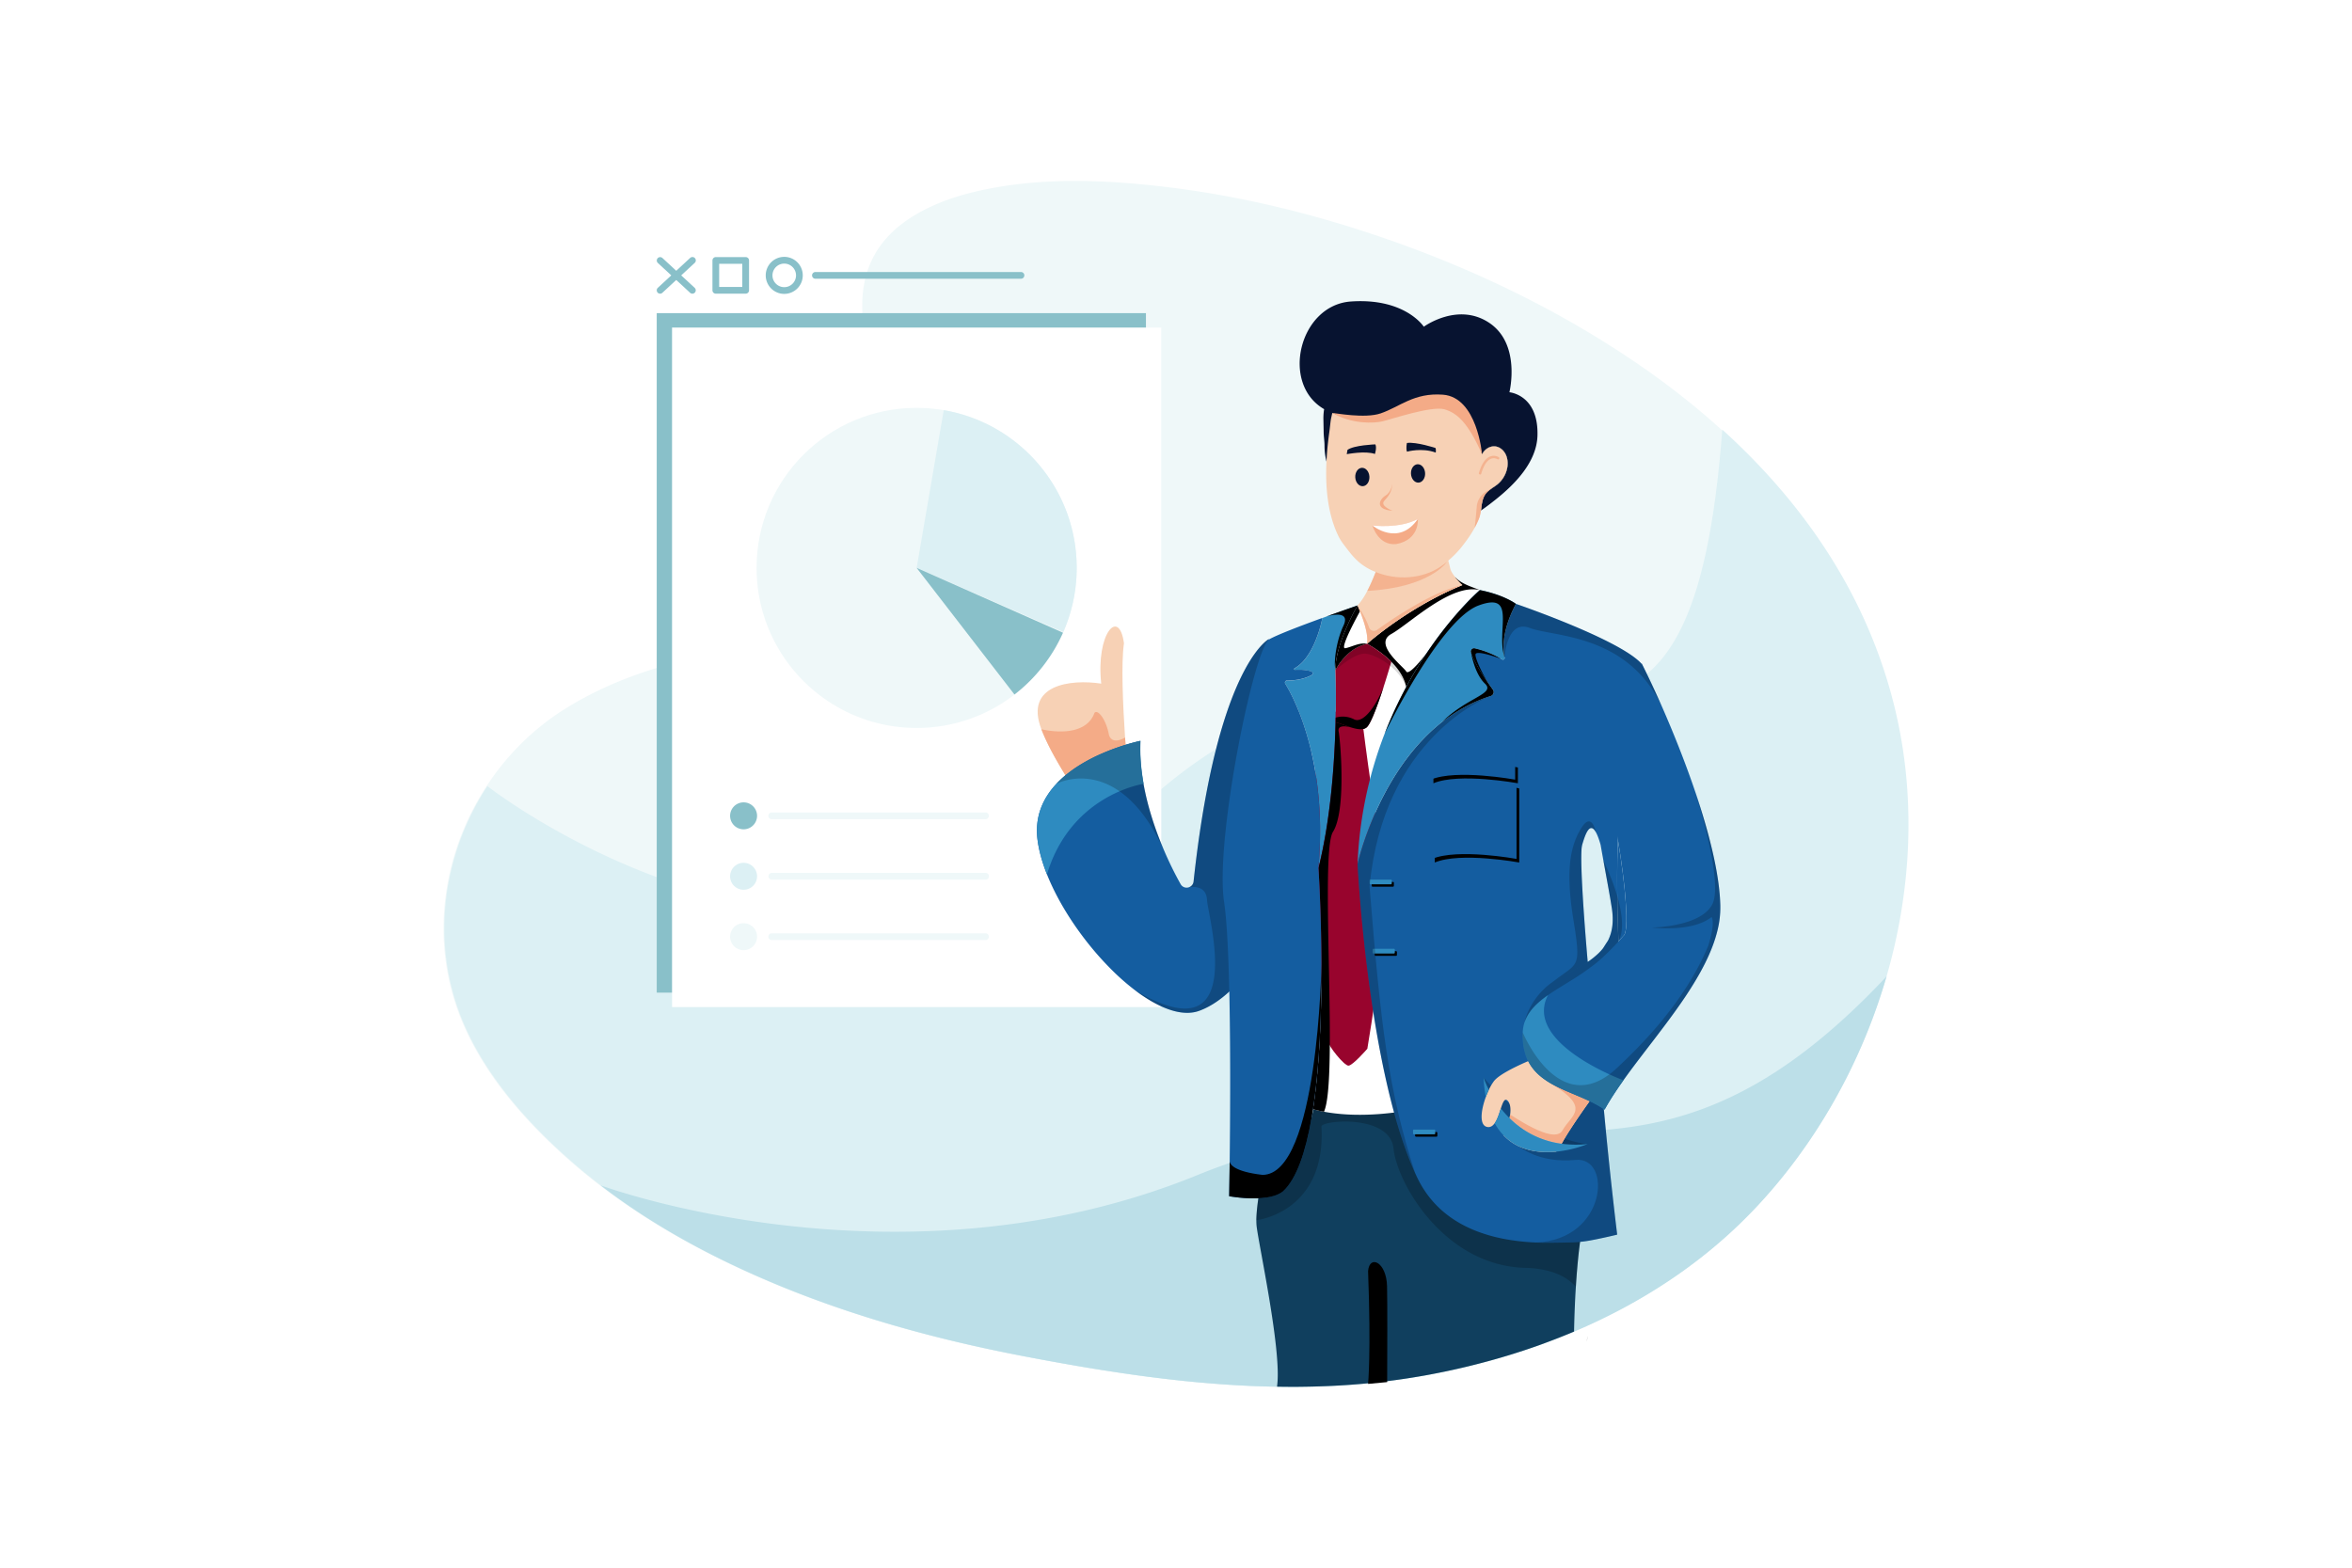 <svg xmlns="http://www.w3.org/2000/svg" viewBox="0 0 4680 3120"><defs><style>.cls-1{fill:#fff}.cls-2{fill:#eff8f9}.cls-3{fill:#dcf0f4}.cls-5{fill:#89c0c9}.cls-6{fill:#071330}.cls-8{fill:#f7d1b5}.cls-10,.cls-16{opacity:.2}.cls-11{fill:#98042d}.cls-12{fill:#145da0}.cls-13{opacity:.1}.cls-14{fill:#2e8bc0}.cls-17{fill:#f4ab87}.cls-18{opacity:.8}</style></defs><g id="Business_Communication" data-name="Business Communication"><path class="cls-1" d="M0 0h4680v3120H0z"/><path class="cls-2" d="M3794.45 1696.34a1099.27 1099.27 0 01-42.11 246.66c-.24.79-.46 1.62-.7 2.42-51 175-143.61 337-265.33 464-101.87 106.35-224.17 184.57-354.26 240-97.61 41.59-199.6 70.3-300.65 88.4a1434.84 1434.84 0 01-191.76 20.74q-26.71 1.14-53.51 1.41c-4.2.06-8.43.09-12.64.06a3.22 3.22 0 01-.76 0h-7.85c-4 0-7.91 0-11.87-.06a11.53 11.53 0 01-1.44 0h-.12c-2.7 0-5.37-.06-8-.12-2 0-4.11-.07-6.16-.1-4.45-.07-8.89-.18-13.34-.29-5.9-.14-11.8-.34-17.7-.54H2504.28c-158.62-5.54-316.78-30.56-472.31-60.47-185.29-35.65-368.77-87.21-542-165.3-104-46.9-205-103.62-296.64-174.13q-29.8-22.92-58.26-47.79c-86.39-75.77-171.74-170.55-217.15-281.86-64-157-37.6-330.69 50.2-464.79 40.11-61.32 93.07-114.35 156-153.71a687.54 687.54 0 0160.75-33.77c5.55-2.76 11.16-5.43 16.77-8 84.55-39 175.6-61.78 267.66-74.72 14.47-2.06 29-3.84 43.45-5.43 61.46-6.69 123-9.48 182.87-10.31l6.47-.09c2.7 0 5.33-.09 7.94-.15 30-.71 55.66-3.5 77.34-8.16 36.37-7.79 61.73-20.83 78.42-38.16 19.62-20.46 27.13-46.93 26.28-77.82-1.75-61.56-36.68-140.79-75-225.42-5.56-12.3-11.2-24.69-16.78-37.11-1.5-3.34-3-6.66-4.51-10-17.54-39.2-34.65-79.08-48.51-118.43q-3-8.46-5.77-16.84-1.83-5.66-3.58-11.23c-4.7-15.09-8.84-30.06-12.21-44.84-2.61-11.5-4.78-22.91-6.44-34.17a319.57 319.57 0 01-3.62-50.58c1-81.13 38.46-151.59 144.9-198.09 26-11.41 53.11-19.72 80.47-26.19 121.81-28.78 249.84-24.3 372.29-10.07 156.25 18.13 310.25 56.32 458.89 108.93 159.84 56.53 314.7 130.54 457.94 224.71 68.18 44.81 134 94.75 195.13 150.14.5.46 1 .92 1.51 1.35 160.35 145.67 288.51 329.1 342.85 557.12 21.87 91.62 29.94 187.46 24.82 282.8z"/><path class="cls-3" d="M3796 1696.34a1099.26 1099.26 0 01-42.1 246.62c-50.85 175.88-143.77 338.87-266 466.44-3.47 3.62-7 7.21-10.52 10.77-.46.52-1 1-1.47 1.5q-4.38 4.42-8.81 8.75c-1 1-2 1.93-2.94 2.91-2.48 2.39-4.94 4.78-7.45 7.12-1.44 1.41-2.88 2.79-4.36 4.14q-4.59 4.32-9.23 8.55c-.55.56-1.13 1.08-1.68 1.57q-5.3 4.83-10.68 9.57-11.77 10.48-23.85 20.46-5 4.14-10 8.19c-1.17 1-2.33 1.9-3.5 2.82-3.62 2.91-7.27 5.77-10.91 8.62q-6.17 4.83-12.43 9.51t-12.51 9.29q-5.37 4-10.85 7.82l-3.22 2.3c-3.77 2.64-7.55 5.28-11.32 7.86-4.29 2.94-8.55 5.82-12.88 8.71-3.86 2.54-7.73 5.09-11.59 7.57-5.7 3.72-11.47 7.33-17.23 10.89-3 1.87-6 3.71-9 5.55-.89.56-1.75 1.08-2.64 1.6-2.91 1.75-5.82 3.5-8.74 5.21q-2.81 1.67-5.61 3.29c-3.8 2.2-7.57 4.38-11.38 6.53-4 2.27-8 4.51-12 6.72l-2.57 1.41c-4 2.21-8 4.35-12.06 6.5l-.18.09q-6.21 3.32-12.45 6.54l-3.44 1.74c-3.8 2-7.6 3.87-11.43 5.77s-7.55 3.74-11.35 5.58q-8.14 4-16.35 7.76c-4.53 2.12-9 4.21-13.58 6.23-.43.22-.86.4-1.26.58-3.22 1.45-6.44 2.89-9.69 4.3l-6.9 3a.23.23 0 01-.15.06c-2.52 1.11-5 2.18-7.58 3.26-1 .46-2.05.89-3.09 1.32-4.66 2-9.3 3.89-14 5.76-4.08 1.66-8.16 3.31-12.23 4.91q-14 5.52-28 10.67c-2.45.92-4.91 1.81-7.36 2.7-3.65 1.32-7.3 2.64-10.95 3.93-4.42 1.53-8.83 3.07-13.25 4.57-8.31 2.82-16.68 5.58-25.05 8.22-2.82.92-5.67 1.81-8.5 2.7-3.65 1.13-7.33 2.27-11 3.37-3.44 1-6.84 2.06-10.28 3.07-.33.09-.7.22-1 .31-2.67.76-5.31 1.53-8 2.3q-17.9 5.15-35.82 9.75c-3.38.89-6.72 1.75-10.09 2.58l-12 3c-4.45 1.08-8.93 2.12-13.37 3.16-5 1.17-10 2.3-15 3.41s-10 2.18-15 3.25l-.83.18c-4.75 1-9.47 1.94-14.19 2.89-3.22.64-6.41 1.28-9.6 1.87-3 .61-6 1.16-8.93 1.72-3.86.73-7.69 1.44-11.53 2.11a1434.52 1434.52 0 01-191.75 20.74q-27.55 1.14-55.08 1.41c-4.2.06-8.43.09-12.64.06h-8.61c-4 0-7.91 0-11.87-.06-3.22 0-6.41-.06-9.6-.12-2 0-4.11-.07-6.16-.1q-15.87-.27-31.71-.86c-4.36-.12-8.68-.3-13-.49-3.69-.15-7.33-.3-11-.49-3.92-.18-7.88-.37-11.8-.58-1.17-.06-2.36-.12-3.53-.21-3.49-.16-7-.37-10.45-.59-4.17-.24-8.32-.49-12.46-.79q-9.8-.6-19.56-1.39c-4.42-.3-8.8-.64-13.19-1-5.27-.4-10.52-.86-15.76-1.32a.58.58 0 01-.24 0c-5-.43-10-.89-15-1.35l-1.87-.18c-4.33-.4-8.65-.83-13-1.26-6.75-.67-13.47-1.38-20.21-2.11-4.33-.46-8.65-1-13-1.45q-7.17-.78-14.32-1.65c-4.57-.52-9.17-1.11-13.74-1.66q-18.3-2.25-36.58-4.75c-9.66-1.32-19.35-2.7-29-4.11q-16.2-2.35-32.35-4.88c-3.68-.55-7.36-1.14-11-1.72q-27.79-4.36-55.45-9.17c-4-.71-7.94-1.38-11.93-2.09q-46.92-8.19-93.56-17.23c-185.29-35.65-368.76-87.21-542-165.3-104-46.9-205-103.62-296.63-174.13q-29.82-22.92-58.24-47.79c-86.42-75.77-171.76-170.55-217.18-281.86-64-157-37.6-330.69 50.2-464.79 0 0 82.4 64.78 215.22 129.07q8.28 4 16.77 8c59.43 27.82 128.16 55 203.47 76.34 28 7.92 57 15 86.7 21 .8.16 1.59.34 2.39.46 4.6 1 9.23 1.84 13.89 2.7q15.51 2.91 31.28 5.37 28.48 4.47 57.78 7.39c4.63.46 9.29.89 13.95 1.26 29.2 2.52 58.91 3.77 89.06 3.53 4.63 0 9.26-.09 13.92-.22a881.45 881.45 0 0089.05-6.41c3.78-.43 7.52-.92 11.29-1.44q13.93-1.89 28-4.26 21.84-3.69 43.88-8.59 8.61-1.93 17.2-4.05c4.64-1.14 9.3-2.3 13.93-3.53a853.89 853.89 0 0089-28.74q6.94-2.67 13.89-5.49 17.85-7.17 35.7-15.37c6-2.76 12-5.61 18.09-8.52q17.63-8.57 35.24-18.1a963.72 963.72 0 00140.54-93.09q6.9-5.43 13.8-11.11 15-12.29 29.9-25.43c611.46-539 1058 266.71 1133.16-728.95 0-.43.06-.89.09-1.35 161 145.89 289.8 329.74 344.32 558.47 21.79 91.7 29.85 187.54 24.72 282.88z"/><path d="M3753.91 1943c-50.85 175.88-143.77 338.87-266 466.44-3.47 3.62-7 7.21-10.52 10.77-.46.52-1 1-1.47 1.5q-4.38 4.42-8.81 8.75c-1 1-2 1.93-2.94 2.91-2.48 2.39-4.94 4.78-7.45 7.12-1.44 1.41-2.88 2.79-4.36 4.14q-4.59 4.32-9.23 8.55c-.55.56-1.13 1.08-1.68 1.57q-5.3 4.83-10.68 9.57-11.77 10.44-23.85 20.46-5 4.14-10 8.19c-1.17 1-2.33 1.9-3.5 2.82-3.62 2.91-7.27 5.77-10.91 8.62q-6.17 4.83-12.43 9.51t-12.51 9.29q-5.37 4-10.85 7.82l-3.22 2.3c-3.77 2.64-7.55 5.28-11.32 7.86-4.29 2.94-8.55 5.82-12.88 8.71-3.86 2.54-7.73 5.09-11.59 7.57-5.7 3.72-11.47 7.33-17.23 10.89-3 1.87-6 3.71-9 5.55-.89.56-1.75 1.08-2.64 1.6-2.91 1.75-5.82 3.5-8.74 5.21q-2.81 1.67-5.61 3.29c-3.8 2.2-7.57 4.38-11.38 6.53-4 2.27-8 4.51-12 6.72l-2.57 1.41c-4 2.21-8 4.35-12.06 6.5l-.18.09q-6.21 3.32-12.45 6.54l-3.44 1.74c-3.8 2-7.6 3.87-11.43 5.77s-7.55 3.74-11.35 5.58q-8.14 4-16.35 7.76c-4.53 2.12-9 4.21-13.58 6.23-.43.22-.86.4-1.26.58-3.22 1.45-6.44 2.89-9.69 4.3l-6.9 3a.23.23 0 01-.15.06c-2.52 1.11-5 2.18-7.58 3.23-1 .46-2.05.89-3.09 1.32-4.66 2-9.3 3.89-14 5.76-4.08 1.66-8.16 3.31-12.23 4.91q-14 5.52-28 10.67c-.86.34-1.69.65-2.55 1-1.59.59-3.22 1.17-4.81 1.75-3.65 1.32-7.3 2.64-10.95 3.93-4.42 1.53-8.83 3.07-13.25 4.57-8.31 2.82-16.68 5.58-25.05 8.22-2.82.92-5.67 1.81-8.5 2.7-3.65 1.13-7.33 2.27-11 3.37-3.44 1-6.84 2.06-10.28 3.07-.33.09-.7.22-1 .31-2.67.76-5.31 1.53-8 2.3q-17.9 5.15-35.82 9.75c-3.38.89-6.72 1.75-10.09 2.58l-12 3c-4.45 1.08-8.93 2.12-13.37 3.16-5 1.17-10 2.3-15 3.41s-10 2.18-15 3.25l-.83.18c-4.75 1-9.47 1.94-14.19 2.89-3.22.64-6.41 1.28-9.6 1.87-3 .61-6 1.16-8.93 1.72-3.86.73-7.69 1.44-11.53 2.11a1434.52 1434.52 0 01-191.75 20.74q-27.55 1.14-55.08 1.41c-4.2.06-8.43.09-12.64.06h-8.61c-4.45 0-8.9 0-13.31-.06h-.12c-2.7 0-5.37-.06-8-.12-2 0-4.11-.07-6.16-.1-10.58-.18-21.13-.46-31.71-.86-4.36-.12-8.68-.3-13-.49-3.69-.15-7.33-.3-11-.49-3.92-.18-7.88-.37-11.8-.58-1.17-.06-2.36-.12-3.53-.21-3.49-.16-7-.37-10.45-.59-4.17-.24-8.32-.49-12.46-.79q-9.8-.6-19.56-1.39c-4.42-.3-8.8-.64-13.19-1-5.27-.4-10.52-.86-15.76-1.32a.58.58 0 01-.24 0c-5-.43-10-.89-15-1.35l-1.87-.18c-4.33-.4-8.65-.83-13-1.26-6.75-.67-13.47-1.38-20.21-2.11-4.33-.46-8.65-1-13-1.45q-7.17-.78-14.32-1.65c-4.57-.52-9.17-1.11-13.74-1.66q-18.3-2.25-36.58-4.75c-9.66-1.32-19.35-2.7-29-4.11q-16.2-2.35-32.35-4.88c-3.68-.55-7.36-1.14-11-1.72q-27.79-4.36-55.45-9.17c-4-.71-7.94-1.38-11.93-2.09q-46.92-8.19-93.56-17.23c-185.29-35.65-368.76-87.21-542-165.3-104-46.9-205-103.62-296.63-174.13 2.11.79 596.46 220.57 1187.86-20.49 75.13-30.62 145.11-51.17 211.08-64.76 2-.46 4-.85 6-1.25 65-13.07 126.19-19.48 184.52-22.27q23.86-1.15 47.19-1.54c321.23-5.88 562.67 76.63 920.09-303.2.59-.93 1.36-1.73 2.13-2.51z" fill="#bcdfe8"/><path class="cls-5" d="M1306.78 623.19h973.43v1352.35h-973.43z"/><path class="cls-1" d="M1337.23 651.9h973.43v1352.35h-973.43z"/><path class="cls-2" d="M1850.36 1447.7l1.94-.18q12.54-1.1 24.77-3.16l1.07-.18q6.24-1.07 12.4-2.38l.48-.11c143.68-30.81 251.41-158.54 251.41-311.46 0-175.94-142.59-318.56-318.49-318.56s-318.5 142.62-318.5 318.56c0 3 0 6 .14 9 0 .88.07 1.76.1 2.64q.1 3.2.28 6.38c0 1 .12 1.91.18 2.86.14 2.1.29 4.2.47 6.29.07.85.15 1.7.22 2.56q.33 3.46.72 6.92c.07.58.13 1.17.2 1.75 14 116.19 90.42 213.12 194.79 256.2l.6.25q4.89 2 9.87 3.87h.07q5.06 1.89 10.21 3.59l.71.23q4.57 1.51 9.22 2.89l1.48.44q9.88 2.88 20 5.13l2.17.47c3.08.66 6.18 1.29 9.29 1.86l.82.15c3.35.61 6.73 1.15 10.12 1.65l2.37.33q4.13.58 8.3 1l2.28.26q5.06.54 10.17.92l1.94.12q4.26.29 8.54.46l2.82.11c3.45.11 6.92.19 10.4.19 4.14 0 8.26-.11 12.37-.27l2.17-.08q5.99-.22 11.9-.7z"/><path class="cls-3" d="M1877.85 816.3l-53.91 313.93 291.89 127.47a317.36 317.36 0 0026.6-127.47c0-157.55-114.37-288.29-264.58-313.93z"/><path class="cls-5" d="M1823.94 1130.23l194.67 252a319.69 319.69 0 0096.53-123zM1506.4 1623.68a26.82 26.82 0 11-26.82-26.83 26.82 26.82 0 0126.82 26.83z"/><path class="cls-2" d="M1961.19 1630.39h-425.34a6.71 6.71 0 110-13.41h425.34a6.71 6.71 0 010 13.41z"/><path class="cls-3" d="M1506.4 1744a26.82 26.82 0 11-26.82-26.83 26.82 26.82 0 0126.82 26.83z"/><path class="cls-2" d="M1961.19 1750.66h-425.34a6.71 6.71 0 110-13.42h425.34a6.71 6.71 0 010 13.42zM1506.4 1864.22a26.82 26.82 0 11-26.82-26.83 26.82 26.82 0 0126.82 26.83zM1961.19 1870.92h-425.34a6.71 6.71 0 110-13.41h425.34a6.71 6.71 0 010 13.41z"/><path class="cls-5" d="M1377.7 584.47a6.69 6.69 0 01-4.55-1.78l-64.22-59.42a6.71 6.71 0 019.11-9.85l64.22 59.42a6.71 6.71 0 01-4.56 11.63z"/><path class="cls-5" d="M1313.48 584.47a6.71 6.71 0 01-4.55-11.63l64.22-59.42a6.71 6.71 0 119.11 9.85L1318 582.69a6.71 6.71 0 01-4.52 1.78zM1483.74 584.47h-59.4a6.7 6.7 0 01-6.71-6.71v-59.42a6.7 6.7 0 016.71-6.7h59.4a6.71 6.71 0 016.71 6.7v59.42a6.71 6.71 0 01-6.71 6.71zM1431 571.06h46v-46h-46zM1560.51 584.9a36.85 36.85 0 1136.83-36.85 36.88 36.88 0 01-36.83 36.85zm0-60.28a23.44 23.44 0 1023.42 23.43 23.46 23.46 0 00-23.42-23.43zM2031.26 554.76H1622.8a6.71 6.71 0 110-13.41h408.46a6.71 6.71 0 110 13.41z"/><path class="cls-6" d="M2948.94 904l-18.68 33c-8.38-39.66-19.94-93.91-60.74-112.27-34.83-15.67-74.75 6.44-109 11a220 220 0 01-64.51-1.24c-.54-.09-1.89-.46-3.7-1-6.76-1.92-19.93-5.87-21.37-4.85l123.11-102.35 129.77 35.37z"/><path d="M2192.27 1892.35a6.7 6.7 0 01-3.75-12.26l116.29-78.34-116.29-78.33a6.7 6.7 0 017.49-11.12l124.55 83.89a6.71 6.71 0 010 11.13L2196 1891.21a6.6 6.6 0 01-3.73 1.14z" fill="#d3e8ff"/><path class="cls-8" d="M2245.53 1554.47s-71.73 196.43-66.09 131.31c2.58-29.63-12.33-62.42-32.57-97.76-24.22-42.32-56.11-88.27-74.76-136.71-34.19-88.86 58.14-100.08 119.11-90.76-10.89-99.84 35.57-152 45.23-80.36-5.82 39.93-2.08 123.33 2.21 187.75.55 7.82 1.07 15.37 1.59 22.51 2.75 37.36 5.28 64.02 5.28 64.02z"/><path class="cls-2" d="M2927.52 1105.9l.42-.35c-.82.73-1.64 1.46-2.47 2.18.63-.6 1.32-1.21 2.05-1.83z"/><path d="M3148.24 2443.45c-4.35 25.71-7.6 53.65-10 82.14-1 11.72-1.87 23.53-2.58 35.31-1.93 30.34-3 60.52-3.59 88.46v.68c-1 .46-2.05.89-3.09 1.32-4.66 2-9.3 3.89-14 5.76-4.08 1.66-8.16 3.31-12.23 4.91q-14 5.52-28 10.67c-.86.34-1.69.65-2.55 1-1.59.59-3.22 1.17-4.81 1.75-3.65 1.32-7.3 2.64-10.95 3.93-4.42 1.53-8.83 3.07-13.25 4.57-8.31 2.82-16.68 5.58-25.05 8.22-2.82.92-5.67 1.81-8.5 2.7-3.65 1.13-7.33 2.27-11 3.37-3.44 1-6.84 2.06-10.28 3.07-.33.09-.7.22-1 .31-2.67.76-5.31 1.53-8 2.3q-17.9 5.15-35.82 9.75c-3.38.89-6.72 1.75-10.09 2.58l-12 3c-4.45 1.08-8.93 2.12-13.37 3.16-5 1.17-10 2.3-15 3.41s-10 2.18-15 3.25l-.83.18c-4.75 1-9.47 1.94-14.19 2.89-3.22.64-6.41 1.28-9.6 1.87-3 .61-6 1.16-8.93 1.72-3.86.73-7.69 1.44-11.53 2.11a1434.52 1434.52 0 01-191.75 20.74q-27.55 1.14-55.08 1.41c-4.2.06-8.43.09-12.64.06a3.22 3.22 0 01-.76 0q-15.78 0-31.59-.31a14.8 14.8 0 01.09-2.3c9.42-71.71-38.79-289.19-41.12-319.74-.22-2.79-.31-5.85-.28-9.14.1-16 2.83-36.74 5.49-53.46 2.7-16.87 5.4-29.69 5.4-29.69 18.22-1.41 36-5.52 47.56-14.66 14-12.7 25.67-32.3 35.55-57a410.38 410.38 0 0016.4-52c5.55-22 10.18-46.13 14.11-71.65 29.72 8.34 88.41 18.62 178.08 7.42q5.57 20.25 11.56 39.66 8.33 26.79 17.57 51.53c6.63 17.76 13.65 34.6 21.1 50.34 28.64 60.55 75.9 97.6 131.07 119 2.24.86 4.51 1.72 6.78 2.52l.7.27c2.46.89 4.94 1.72 7.42 2.55a2.54 2.54 0 00.43.12c2.43.83 4.85 1.6 7.3 2.33a6.43 6.43 0 01.71.22c2.36.7 4.75 1.38 7.14 2.05.25.1.52.16.8.25 2.39.64 4.75 1.26 7.15 1.87l.82.21c2.43.62 4.85 1.17 7.27 1.75.25.06.46.09.71.16 2.51.58 5 1.13 7.57 1.65l.43.09c2.67.56 5.37 1.08 8.07 1.57a473.22 473.22 0 0053.42 6.62c15.9.99 31.91 1.36 47.76 1.17z" fill="#103f5e"/><path class="cls-10" d="M3148.24 2443.45c-4.35 25.71-7.6 53.65-10 82.14-1 11.72-1.87 23.53-2.58 35.31-18.46-20.61-49.56-36.26-101.2-37.64-160.81-4.35-254.68-168.67-261.64-237.38s-141.62-56.5-143.4-44.17c9.69 171.71-129.57 186.77-129.57 186.77.1-16 2.83-36.74 5.49-53.46 2.7-16.87 5.4-29.69 5.4-29.69 18.22-1.41 36-5.52 47.56-14.66 14-12.7 25.67-32.3 35.55-57a410.38 410.38 0 0016.4-52c5.55-22 10.18-46.13 14.11-71.65 29.72 8.34 88.41 18.62 178.08 7.42q5.57 20.25 11.56 39.66 8.33 26.79 17.57 51.53c6.63 17.76 13.65 34.6 21.1 50.34 28.64 60.55 75.9 97.6 131.07 119 2.24.86 4.51 1.72 6.78 2.52l.7.27c2.46.89 4.94 1.72 7.42 2.55a2.54 2.54 0 00.43.12c2.43.83 4.85 1.6 7.3 2.33a6.43 6.43 0 01.71.22c2.36.7 4.75 1.38 7.14 2.05.25.1.52.16.8.25 2.39.64 4.75 1.26 7.15 1.87l.82.21c2.43.62 4.85 1.17 7.27 1.75.25.06.46.09.71.16 2.51.58 5 1.13 7.57 1.65l.43.09c2.67.56 5.37 1.08 8.07 1.57a473.22 473.22 0 0053.42 6.62c15.92 1.07 31.93 1.44 47.78 1.25z"/><path class="cls-1" d="M2854.09 2199.35c-.92.25-1.84.49-2.76.71-16.71 4-32.56 7.15-47.59 9.72a657.877 657.877 0 01-29.84 4.42 629.49 629.49 0 01-24.66 2.58c-50.69 4.23-88.77.67-114.81-4.24-8.59-1.62-15.86-3.37-21.84-5.06-14.07-3.95-21-7.42-21-7.42l-1.84-30.74-9.26-154.16 11.1-319 17.6-199.62 14.26-161.34 49-91.5 126.65 76.65 37.41 145.85 44.78 174.59s45.11 159.11 55.13 308c8.08 118.21-6.03 229.95-82.33 250.56z"/><path class="cls-11" d="M2712.79 1450.83s26.78 214.45 43.81 268.75-35.87 367.61-35.87 367.61-29.06 33.62-37.58 33.69-40.44-39.47-40.44-48.44-44.71-352.86-44.71-352.86l33.18-298.1 70.06-13.84z"/><path class="cls-12" d="M3266.39 1321c-.47 6.48-1.17 13.65-2.09 21.66-4.81 40.74-15.85 102.54-32.88 198.86-5.88 33.34-9.63 73.27-11.61 117.62-.19 4.09-.38 8.19-.53 12.34-.24 6.31-.46 12.69-.61 19.17-.22 7.18-.38 14.44-.52 21.8q-.24 16-.28 32.52c-.06 41.17.86 84.51 2.51 128.71 0 .48 0 1 .07 1.44.92 24 2.05 48.33 3.37 72.69q.82 15.14 1.72 30.24c2.76 45.77-45.21 100.22-41.62 144.27q1.1 13.43 2.21 26.62 1.15 13.64 2.32 27c10.75 122.37 22.83 227.18 29.42 281.22-8.4 2.05-17.67 4.2-27.6 6.32-42.51 9.11-46.28 9.1-103.16 9.81-10.43.13-20.91 0-31.4-.48-4-.17-7.94-.39-11.9-.66a430.45 430.45 0 01-44.07-5.21c-1.45-.25-2.88-.49-4.32-.77a319 319 0 01-57.69-16.1c-47.44-18.5-88.35-49.79-114.5-99.94v-.06c-1.33-2.52-2.58-5.06-3.84-7.67s-2.39-5.09-3.56-7.66c0-.06 0-.1-.06-.16-16-35.39-29.86-76.53-41.86-120.39-3.07-11.13-6-22.48-8.8-33.92-.86-3.45-1.68-6.88-2.51-10.31-.53-2.24-1-4.48-1.57-6.72-47.93-205.3-59.77-443.66-59.77-443.66s33-150.24 135.3-253.39c34.72-35 77.35-64.54 129.36-80.94a.45.45 0 01.18-.07l.15-.06a8.22 8.22 0 004.21-12.7c-12.39-17-37.39-52.88-43.37-74.35a6.15 6.15 0 017.36-7.61 191.92 191.92 0 0154.46 21.9 3.28 3.28 0 004.91-3.56c-.27-1.2-.52-2.48-.8-3.92v-.09c-3-17.37-3.49-52.55 23.28-103 0 0 87.76 30 161 64.39 38.92 18.32 73.76 37.82 89 54.78z"/><path class="cls-1" d="M2944.63 1174.45s-50.25 42.87-105.15 124.4a823.396 823.396 0 00-34.89 56.66q-3.29 5.81-6.51 11.8c-3.83-19.5-16-36.59-29.63-50.3-22.25-22.38-48.38-35.72-48.38-35.72.4-.35 8.65-7.75 23.21-19.1 5.5-4.29 11.91-9.15 19.13-14.41.6-.45 1.23-.89 1.85-1.34 34-24.63 85.38-57.5 145.61-82.06 0 0-11.92-4.59-14.69-16.25 12.22 14.36 36.82 20.77 49.45 26.32z"/><path d="M2798.06 1336.33c5.76 10 40.42-36.15 41.4-37.46a823.396 823.396 0 00-34.89 56.66q-3.29 5.81-6.51 11.8c-3.83-19.5-16-36.59-29.63-50.3-22.25-22.38-48.38-35.72-48.38-35.72.4-.35 8.65-7.75 23.21-19.1 5.5-4.29 11.91-9.15 19.13-14.41.6-.45 1.23-.89 1.85-1.34 34-24.63 85.38-57.5 145.61-82.06 0 0-11.92-4.59-14.69-16.25 12.22 14.36 36.78 20.77 49.45 26.32-57.32-14.13-139.88 67.09-176.2 87.3s23.81 64.45 29.65 74.56z"/><path class="cls-14" d="M2993.84 1308.8a3.3 3.3 0 01-4.93 3.56l-1.94-1.16a192.56 192.56 0 00-52.5-20.74 6.16 6.16 0 00-7.34 7.62c4.84 17.29 22 44 34.92 62.52q1.75 2.53 3.41 4.85l.3.41c1.69 2.4 3.28 4.58 4.7 6.53a8.22 8.22 0 01-4.22 12.69c-36.39 11.47-68.2 29.34-95.91 51-128.89 100.77-169.08 283.45-169.08 283.45a806.13 806.13 0 0153.91-259.43l.05-.09a816.54 816.54 0 0142.86-92.73c68-125.83 146.57-192.88 146.57-192.88 48.24 9.52 71.66 27.36 71.66 27.36-29.04 54.76-26.04 91.52-22.46 107.04zM2701.24 1205a443.91 443.91 0 00-23.11 46.33c-1.53 3.55-3.05 7.21-4.52 11-5.77 14.6-11 30.53-13.93 45.94-.3 1.56-.58 3.12-.82 4.67-.08.52-.17 1-.25 1.54s-.16 1-.22 1.55c-.14.91-.25 1.82-.36 2.71-.14 1.15-.26 2.29-.37 3.42 0 .5-.1 1-.14 1.48-.06.71-.11 1.43-.15 2.13s-.08 1.27-.11 1.89-.05 1.29-.07 1.94v4.57s1.55 34.45.71 86.89q-.12 8-.33 16.44c-1.93 79.49-9.5 192-34.05 290 2.32-26.79 3.29-52.19 3.17-76.19v-2.23-3c0-1.53 0-3-.06-4.54s-.06-3-.09-4.51q-.16-7.14-.46-14.1c0-1.14-.1-2.28-.15-3.4-.08-1.52-.14-3-.22-4.53-.06-1.07-.11-2.14-.18-3.2q-.48-8.62-1.16-17c-.07-1-.16-2.06-.25-3.08-.19-2.35-.4-4.69-.62-7s-.47-4.82-.71-7.21c-.14-1.34-.28-2.66-.44-4-.27-2.65-.59-5.27-.9-7.87-.15-1.2-.3-2.39-.44-3.57-.19-1.44-.37-2.88-.56-4.32-.34-2.51-.69-5-1-7.44l-.54-3.74c-.37-2.4-.74-4.78-1.13-7.13 0-.28-.08-.56-.13-.83-.33-2.09-.68-4.14-1-6.19 0-.16 0-.32-.08-.48-.42-2.4-.84-4.76-1.26-7.1-.23-1.17-.44-2.33-.67-3.5s-.44-2.32-.66-3.47q-2.16-11.09-4.58-21.44c-.34-1.47-.69-2.93-1-4.38-.15-.65-.31-1.31-.47-2s-.28-1.19-.44-1.79c-.25-1-.51-2.07-.77-3.11-.21-.82-.42-1.63-.62-2.43-.12-.44-.23-.88-.34-1.32-.23-.86-.45-1.72-.67-2.58-.1-.34-.19-.68-.28-1-.28-1-.54-2-.82-3l-.28-1c-.2-.72-.39-1.43-.58-2.14-1.66-5.94-3.35-11.69-5.07-17.19-.25-.78-.48-1.54-.73-2.31s-.5-1.61-.76-2.41c-.21-.63-.41-1.26-.61-1.89l-.45-1.38c-3.87-11.77-7.81-22.45-11.68-32-.38-.94-.76-1.88-1.15-2.82-.57-1.41-1.15-2.79-1.73-4.14-.38-.92-.75-1.81-1.14-2.69-.29-.69-.58-1.37-.89-2s-.54-1.28-.82-1.9c-2.31-5.23-4.55-10-6.68-14.41-.36-.75-.73-1.49-1.09-2.21-.21-.43-.41-.86-.63-1.27s-.41-.84-.62-1.24c-1.24-2.46-2.44-4.76-3.57-6.89-.18-.35-.37-.71-.56-1-1-1.79-1.89-3.48-2.76-5l-.58-1-1.7-3-.87-1.48c0-.06-.07-.12-.11-.17-.16-.27-.31-.55-.48-.8-.35-.6-.69-1.16-1-1.68a4.19 4.19 0 013.58-6.36h3.37l2.49-.07c.67 0 1.34 0 2-.08l2-.13 2-.16c1.33-.11 2.65-.24 3.93-.4.64-.08 1.28-.15 1.89-.24s1.26-.17 1.86-.27h.06c1.16-.17 2.31-.37 3.42-.59s2.34-.46 3.47-.71l1.59-.37.46-.11c.91-.22 1.78-.45 2.64-.69 1.59-.43 3.11-.9 4.54-1.37l.93-.31c1.55-.53 3-1.08 4.36-1.62.52-.2 1-.42 1.53-.63s.84-.38 1.26-.55l1-.46c1.08-.51 2.09-1 3-1.49.35-.17.68-.36 1-.52.13-.08.26-.14.38-.22a3.78 3.78 0 00-.65-6.84c-.49-.17-1-.35-1.51-.49s-1-.31-1.54-.46c-1-.27-2.08-.54-3.14-.76-.52-.12-1.05-.24-1.58-.33l-1.6-.29-.47-.08-1.14-.18c-.54-.07-1.07-.15-1.62-.21s-1.06-.14-1.6-.19-1.07-.11-1.6-.15-.88-.07-1.31-.11l-2.05-.13c-.46 0-.92-.06-1.38-.07h-8.61c-.69 0-1.35 0-2 .09l-1.56.08h-.16a1.6 1.6 0 01-.86-3l1.1-.63c.61-.37 1.22-.74 1.82-1.14.77-.48 1.53-1 2.27-1.53.32-.21.63-.43.94-.66.68-.49 1.33-1 2-1.51l.88-.72c.32-.26.64-.52.94-.79a74.58 74.58 0 005.53-5.17l1.4-1.47c2.11-2.28 4.12-4.7 6-7.21.43-.58.87-1.16 1.29-1.74.74-1 1.48-2 2.18-3.09l.74-1.08 1.24-1.91c.76-1.17 1.48-2.37 2.19-3.57.22-.34.41-.67.61-1 .65-1.09 1.27-2.21 1.88-3.32.21-.37.42-.75.61-1.12q1.53-2.82 2.94-5.69l.53-1.08.43-.9c.17-.34.34-.7.5-1.06s.45-1 .66-1.44.35-.75.52-1.13a225.84 225.84 0 008.85-23.13l.57-1.79c.4-1.27.77-2.5 1.13-3.7.09-.3.18-.59.26-.88.24-.82.47-1.63.69-2.42s.45-1.55.65-2.31c.08-.28.15-.57.23-.85.6-2.19 1.12-4.22 1.57-6 .05-.23.1-.44.15-.65s.13-.57.2-.84l.15-.65c.17-.72.32-1.4.46-2 .09-.32.15-.6.21-.9s.1-.46.14-.67.11-.55.17-.8.07-.3.1-.45.1-.51.16-.75l.06-.34c0-.11.05-.23.07-.34.17-.82.27-1.39.33-1.68a.56.56 0 010-.1.69.69 0 010-.12l7-2.56.31-.1c7.47-2.71 14.66-5.28 21.33-7.65 23.68-8.59 40.89-14.49 41.42-14.69z"/><path class="cls-1" d="M2720.05 1281.3a78.88 78.88 0 00-20 7.56c-13.09 7.08-23.12 17-30.18 25.81a107.1 107.1 0 00-12.65 19.47 126.12 126.12 0 012.52-26c.4-2 .83-4.12 1.3-6.19 4-17.43 10.49-35.21 17.15-50.71a443.16 443.16 0 0123.12-46.32s2.08 4.56 4.89 11.59c2.89 7.25 6.55 17.12 9.47 27.4a159.09 159.09 0 013.84 16.45c1.28 7.86 1.72 15.16.54 20.94z"/><path class="cls-11" d="M2768.43 1317s-6.5 22.71-15.09 49.27c-10.68 33-24.61 72-33.26 80.63-12.69 12.57-44.59-5.65-62.52-9.49.07-3.16.14-6.28.2-9.34 1.12-56.41-.58-94-.58-94a107.1 107.1 0 0112.65-19.47c7.06-8.77 17.09-18.73 30.18-25.81a78.88 78.88 0 0120-7.56s26.17 13.41 48.42 35.77z"/><path d="M2798.06 1367.33c-13.67-37-56.36-62.8-79.36-66.2s-61.55 33.06-61.55 33.06a107.1 107.1 0 0112.65-19.47c7.06-8.77 17.09-18.73 30.18-25.81a78.88 78.88 0 0120-7.56s26.13 13.34 48.38 35.72c13.71 13.67 25.87 30.76 29.7 50.26z" opacity=".15"/><path d="M2720.05 1281.3a78.88 78.88 0 00-20 7.56c-13.09 7.08-23.12 17-30.18 25.81a107.1 107.1 0 00-12.65 19.47 126.12 126.12 0 012.52-26c.4-2 .83-4.12 1.3-6.19 4-17.43 10.49-35.21 17.15-50.71a443.16 443.16 0 0123.12-46.32s2.08 4.56 4.89 11.59c0 0-42.58 76.17-29.25 73.56s28.05-11.87 43.1-8.77zM2753.31 1366.38c-10.68 33-24.61 72-33.26 80.63-5.91 5.86-16 5-26.91 2.08h-.11c-1.56-.42-3.14-.89-4.72-1.39-11-3.45-22.41-8.36-30.75-10.14.07-3.17.14-6.29.2-9.34a48.77 48.77 0 0119.91-1.68 47.39 47.39 0 0116.48 5c18.53 9.68 44.93-28.2 59.16-65.16zM2962 1360.61c-13-18.57-30.11-45.26-34.93-62.55a6.15 6.15 0 017.34-7.61 192.46 192.46 0 0152.5 20.73c-1.35-.49-49.8-18.45-51-8.83-1.07 8.72 15.65 42.31 26.09 58.26z"/><rect x="2729.36" y="1755.21" width="44.16" height="9.41" rx="1.51"/><rect x="2735.42" y="1892.95" width="44.16" height="9.41" rx="1.51"/><rect x="2815.85" y="2252.85" width="44.16" height="9.41" rx="1.51"/><path d="M2760.17 2750.65q-18.9 2-37.82 3.55l-.14-.12s6.12-60.37 0-224.28c2.72-33.47 36.58-18.46 37.73 30 .82 34.09.49 134.3.23 190.85z"/><rect class="cls-14" x="2725.18" y="1750.51" width="44.16" height="9.41" rx="1.51"/><rect class="cls-14" x="2731.23" y="1888.25" width="44.16" height="9.41" rx="1.51"/><rect class="cls-14" x="2811.66" y="2248.15" width="44.16" height="9.41" rx="1.51"/><path d="M2852.22 1527.47s92.81-17 168.06 0v31.36s-117.07-21.5-168.05 0z"/><path class="cls-12" d="M2846.85 1520.3s92.81-17 168.06 0v31.36s-117.07-21.5-168.06 0z"/><path d="M2854.9 1569.14s92.82-17 168.07 0v147.39s-117.08-21.5-168.06 0z"/><path class="cls-12" d="M2849.53 1562s92.82-17 168.07 0v147.39s-117.07-21.5-168.05 0z"/><path d="M2701.24 1205a443.91 443.91 0 00-23.11 46.33c-1.53 3.55-3.05 7.21-4.52 11-5.77 14.6-11 30.53-13.93 45.94-.3 1.56-.58 3.12-.82 4.67-.08.52-.17 1-.25 1.54s-.16 1-.22 1.55c-.14.91-.25 1.82-.36 2.71-.14 1.15-.26 2.29-.37 3.42 0 .5-.1 1-.14 1.48-.06.71-.11 1.43-.15 2.13s-.08 1.27-.11 1.89-.05 1.29-.07 1.94v.86c-3.23-6.28-.17-50.69 16-85.19 15.46-32.93-30.4-19.43-34.63-18.13 7.47-2.71 14.66-5.28 21.33-7.65 23.61-8.39 40.82-14.29 41.35-14.49zM2993.84 1308.8c-17.76-53.85 25.58-132.25-51.78-103.79-76.43 28.13-184.33 249.86-186.85 255a816.54 816.54 0 0142.86-92.73c68-125.83 146.57-192.88 146.57-192.88 48.24 9.52 71.66 27.36 71.66 27.36-29.04 54.76-26.04 91.52-22.46 107.04z"/><path d="M2966.24 1385.12c-36.39 11.47-68.2 29.34-95.91 51 49.55-48.7 105.85-55.15 84.52-75.47-21-20-27.56-61.11-27.77-62.52 4.84 17.29 22 44 34.92 62.52q1.75 2.53 3.41 4.85l.3.41c1.69 2.4 3.28 4.58 4.7 6.53a8.22 8.22 0 01-4.17 12.68z"/><path class="cls-6" d="M2744.73 828.68c-14.94 5.39-31.17 8.12-52.6 4.8 19.54 2.9 33.99-2.58 52.6-4.8zM2999.36 929.6a56 56 0 01-19.74 34.4c-5.83 4.74-12.62 8.29-18.26 13.21-.77.67-1.53 1.37-2.25 2.11-9.87 10-10.5 23.4-12.39 36.58-10.46 6.27-13.42 2.78-19.27-13.95-11-31.43-7-65.89-5.25-98.42 1.47-27.16 1.17-56.33-9.91-81.7-4.25-9.74-9.2-16.77-15.06-21.68 31.36 19.84 40 66.64 51.71 103.85 8.56-16.3 28.33-22.12 42-7.35 7.92 8.63 10.22 21.35 8.42 32.95z"/><path class="cls-6" d="M3003.43 780.65S3026.89 685.76 2964 643s-130.91 7.23-130.91 7.23-37-57.62-144.83-50.22c-102.95 7-141 163.82-53.5 214.28a109.06 109.06 0 00-1.45 20.07l.52 26.79c.17 8.66 1.68 16.85 1.69 25.45a128.52 128.52 0 004.63 34.56c1.52 5.44 3.18 8.29 8.09 4.3a43.31 43.31 0 0010.63-11.9c9.76-16.79 11.75-36.82 13.53-56.16.85-9.28 1.7-18.63 1.34-27.92a160.35 160.35 0 0018.36 4c19.54 2.9 34-2.58 52.6-4.8.7-.25 1.4-.51 2.09-.78h.08c.76-.28 1.53-.59 2.3-.9s1.53-.61 2.29-.94a.15.15 0 00.07 0c1.52-.63 3-1.28 4.52-2h.06l2.33-1.06c2.55-1.18 5.09-2.41 7.66-3.67l3.75-1.85q4-2 8.09-4c1.68-.82 3.39-1.65 5.11-2.47l.35-.18 2.26-1.06 2.64-1.23c1.78-.81 3.59-1.62 5.44-2.41.92-.4 1.85-.8 2.8-1.18s1.9-.79 2.86-1.16l1.69-.67c.9-.36 1.81-.7 2.72-1 .49-.19 1-.37 1.5-.55l1.51-.55c.51-.18 1-.35 1.54-.54 1-.35 2.07-.7 3.13-1l1.59-.51c1.61-.51 3.24-1 4.91-1.46 1.11-.32 2.23-.63 3.37-.92.49-.14 1-.26 1.47-.39l2.5-.61c.62-.16 1.26-.31 1.9-.45 3.14-.71 6.39-1.37 9.76-2l1.94-.32q2.67-.44 5.44-.8l1.28-.17 2.06-.25c.52-.07 1.05-.12 1.57-.18.77-.09 1.56-.17 2.34-.24h.29c19.49-1.89 34-.24 45.22 9.12 31.36 19.84 40 66.64 51.71 103.85 8.56-16.3 28.33-22.12 42-7.35 8 8.62 10.25 21.36 8.45 32.94a56 56 0 01-19.67 34.26c-5.83 4.74-12.62 8.29-18.26 13.21-.77.67-1.53 1.37-2.25 2.11-9.87 10-10.5 23.4-12.39 36.58 1.48-.88 3.1-1.95 4.9-3.21 8-5.6 15.9-11.75 23.56-17.83 39-30.9 82.71-75.21 84.09-128.25 2.12-81.21-55.84-85.96-55.84-85.96z"/><path class="cls-8" d="M2999.36 929.6a56 56 0 01-19.74 34.4c-2.36 1.92-4.88 3.64-7.41 5.34a107.58 107.58 0 00-10.85 7.87c-.77.67-1.53 1.37-2.25 2.11-9.87 10-10.5 23.4-12.39 36.58a85 85 0 01-2.65 12.86c-.39 1.29-.84 2.56-1.34 3.83a167.22 167.22 0 01-8.54 17.94c-3.14 5.73-6.6 11.33-10.25 16.77-3.56 5.3-7.32 10.47-11.18 15.51-.44.58-.87 1.16-1.32 1.74l-.08.1q-3.41 4.46-7.06 8.72l-.08.1c-.73.84-1.46 1.7-2.2 2.53a187.38 187.38 0 01-20.4 19.75l-2.13 1.73c-1 .79-2 1.57-3 2.34-2.71 2.08-5.49 4.07-8.31 6-38.74 26.07-91.33 28.64-134.15 11.17-1.88-.76-3.74-1.57-5.58-2.41-24.47-12.24-35.45-25.36-51.71-46.85-4.79-6.34-9.61-12.72-13.13-19.84-30.51-61.85-27.82-141.69-18.5-208.46 1.13-8.14 1.82-16.25 3-24.42.18-1.27 1.56-7.21 2.85-13.17l3 1.13 1.81.68a189.87 189.87 0 0036.43 9.84c19.54 2.9 34-2.58 52.6-4.8.7-.25 1.4-.51 2.09-.78h.08c.76-.28 1.53-.59 2.3-.9s1.53-.61 2.29-.94a.15.15 0 00.07 0c1.52-.63 3-1.28 4.52-2h.06l2.33-1.06c2.55-1.18 5.09-2.41 7.66-3.67l3.75-1.85q4-2 8.09-4c1.68-.82 3.39-1.65 5.11-2.47l.35-.18 2.26-1.06 2.64-1.23c1.78-.8 3.59-1.62 5.44-2.41l2.8-1.18c1-.39 1.9-.79 2.86-1.16l1.69-.67 2.72-1c.49-.19 1-.37 1.5-.55l1.51-.55c.51-.18 1-.35 1.54-.54l3.13-1 1.59-.51c1.61-.51 3.24-1 4.91-1.46 1.11-.32 2.23-.63 3.37-.92.49-.14 1-.26 1.47-.39l2.5-.61c.63-.15 1.26-.31 1.9-.45 3.14-.71 6.39-1.37 9.76-2l1.94-.32q2.67-.44 5.44-.8l1.28-.17 2.06-.25c.52-.07 1.05-.12 1.57-.18l2.34-.24h.29c19-1.84 33.65 1.81 45.22 9.12a61.09 61.09 0 015.62 4c25.86 20.83 34.51 61.76 44.89 95.92.39 1.3.79 2.61 1.2 3.89 8.56-16.3 28.33-22.12 42-7.35 7.92 8.51 10.22 21.23 8.42 32.83z"/><path class="cls-8" d="M2909.86 1164.39c-60.24 24.56-111.58 57.43-145.62 82.06-11.69 8.46-21.34 15.94-28.6 21.79-3.23 2.6-6 4.87-8.24 6.76-3.86 3.22-6.25 5.33-7.05 6l-.11.09a1.66 1.66 0 00-.14.13.13.13 0 01-.06 0c4.82-23.79-17.49-73.41-18.75-76.17v-.08c7.73-8.59 14-18.62 19.47-29.09 4.08-7.82 7.69-15.89 11.07-23.77a247.86 247.86 0 0010.08-26.9c2-6.85 1.33-18.47 10.52-11.15 8.56 6.82 20.49 6.88 31.43 6.63l28.35-.64c14.88-.35 28.44-2.09 40.24-11.92 4.09-3.41 12.48-17.06 18.8-14.5 3.47 1.41 7.1 11 9.93 20.51 2.28 7.63 4 15.13 4.75 18.07 2.73 11.7 23.93 32.18 23.93 32.18z"/><path class="cls-17" d="M2240.25 1490.45c-.52-7.14-1-14.69-1.59-22.51-25.67 14.2-31.19-1.69-32.17-6a7.77 7.77 0 01-.18-1c-5.52-28.25-21.12-49.53-28.37-42.51-19.69 55.09-105.8 32.88-105.8 32.88 18.65 48.44 50.54 94.39 74.76 136.71 9.45-9.6 42.52-44.58 55.63-77.06 4 .47 7.56.87 8.1.87 1.07 0 23.37-16.68 29.62-21.38z"/><g class="cls-18"><path class="cls-17" d="M2945.1 944.36a2.27 2.27 0 01-.67-.1 2.38 2.38 0 01-1.63-3c5.3-18.24 12.91-29.3 22.6-32.89a19.88 19.88 0 0116.93 1.57 2.39 2.39 0 01-2.61 4 15 15 0 00-12.73-1c-8 3-14.82 13.29-19.59 29.69a2.39 2.39 0 01-2.3 1.73z"/></g><g class="cls-18"><path class="cls-17" d="M2879.36 1118c-.5.78-33.81 51.23-158.65 58 4.08-7.82 7.69-15.89 11.07-23.77 1.94-4.55 3.85-9.14 5.61-13.8 41.2 16.8 91.79 14.33 129.05-10.75q4.08-2.74 8-5.74 1.45-1.11 2.88-2.25z"/></g><g class="cls-18"><path class="cls-17" d="M2909.86 1164.39c-60.24 24.56-111.58 57.43-145.62 82.06-11.69 8.46-21.34 15.94-28.6 21.79-3.23 2.6-6 4.87-8.24 6.76-3.86 3.22-6.25 5.33-7.05 6l-.11.09a1.66 1.66 0 00-.14.13.13.13 0 01-.06 0c4.82-23.79-17.49-73.41-18.75-76.17 1.2 1.71 15.81 22.92 22.86 43.54a10.31 10.31 0 0015.78 5.07c30.66-21.94 111.96-77.34 169.93-89.27z"/></g><g class="cls-18"><path class="cls-17" d="M2972.21 969.35a107.58 107.58 0 00-10.85 7.87c-.77.67-1.53 1.37-2.25 2.11-9.87 10-10.5 23.4-12.39 36.58a85 85 0 01-2.65 12.86c-.39 1.29-.84 2.56-1.34 3.83a167.22 167.22 0 01-8.54 17.94c1.59-11.74 3.13-28.82 4.22-42.07a38.84 38.84 0 0118.81-30.18z"/></g><path class="cls-12" d="M2557 1806.76a579.6 579.6 0 01-25.82 52.48c-2.64 4.75-5.43 9.69-8.44 14.81-3.31 5.65-6.83 11.51-10.58 17.42-30.14 47.7-73.87 101.41-126.13 120.34-25.94 9.41-58.42 1.56-92.7-17.89-.09 0-.22-.09-.34-.12a313.25 313.25 0 01-34-22.61l-.15-.09a463.93 463.93 0 01-44.07-38.28 604.25 604.25 0 01-57.41-65.27l-.27-.34-.25-.31-.06-.06c-30.45-40-56.46-83.92-73.29-126.06-9.69-24.33-16.38-48-19.11-70.06-.37-3-.64-6-.83-8.93a132.71 132.71 0 01.13-18.74c.27-3.4.64-6.78 1.16-10.06a125.62 125.62 0 015.55-22.08c.74-2 1.47-4 2.27-6 .4-1 .8-2 1.23-2.91s.83-1.93 1.29-2.88c.89-1.9 1.84-3.75 2.79-5.59 1.29-2.51 2.67-5 4.14-7.36a8.15 8.15 0 01.49-.8c.55-.88 1.1-1.77 1.69-2.66s1.13-1.75 1.68-2.61 1.2-1.72 1.78-2.58l1.84-2.51c.71-1 1.41-1.9 2.12-2.79 1.16-1.48 2.3-2.92 3.46-4.36 1.41-1.72 2.85-3.37 4.29-5 .71-.77 1.42-1.53 2.12-2.3a195.07 195.07 0 0115.52-14.91c.77-.67 1.56-1.38 2.36-2a258.88 258.88 0 0127.29-19.79c1.6-1 3.16-2 4.76-2.94a341.39 341.39 0 0133.91-17.94c1.51-.71 3-1.41 4.48-2.06q3.54-1.56 7-3c1.54-.64 3.07-1.32 4.6-1.93 6.87-2.82 13.46-5.34 19.69-7.51.71-.25 1.38-.49 2.06-.77 10.91-3.8 20.57-6.72 28.18-8.83.61-.19 1.19-.34 1.81-.49 1.68-.46 3.25-.86 4.66-1.26.4-.12.8-.22 1.16-.31 2.24-.58 4.2-1 5.74-1.41.52-.12 1-.21 1.44-.34l1.41-.3c.25-.07.46-.1.61-.13l.71-.15c-1.35 28 1.16 57 6.38 85.7 8.31 46 23.46 91.38 40.39 131.13.09.21.18.43.3.67 2.52 5.92 5.06 11.69 7.67 17.3 0 .07 0 .1.06.16 8.4 18.37 17.08 35.27 25.42 50.12a13.51 13.51 0 0016.1 6.35.11.11 0 00.09 0 13.67 13.67 0 003-1.32 13.47 13.47 0 006.59-10.34c5.09-47.42 10.95-90.27 17.24-128.92 50.75-311 132.41-353.36 132.41-353.36l22.51 371.92v.06l3.65 60.21z"/><path d="M3159.19 2659.05a109.39 109.39 0 01-2.14 10.92c.18-.89.95-4.75 2.14-10.92zM2663.65 1455.86c3.47 18.13 15.49 157.2-11.31 199.69s11.25 493.53-17.91 557c-8.59-1.62-15.86-3.37-21.84-5.06 2.27-14.94 4.27-30.39 6-46.19 21-190.73 4.88-433.72 4.88-433.72 24.53-98.1 32.11-210.57 34-290 8.34 1.78 19.72 6.69 30.76 10.15-9-2.42-27.23-5.58-24.58 8.13z"/><path class="cls-10" d="M2952 2144.41s99.83 122.1 207.18 132.44l-73 9-86.5-53-40-45.65z"/><path class="cls-10" d="M3217.87 2457.16c-8.4 2.05-17.67 4.2-27.6 6.32-42.51 9.11-46.28 9.1-103.16 9.81-10.43.13-20.91 0-31.4-.48 141.86-5 152.73-171.61 79.32-164.33s-112.16-26.74-112.16-26.74 23.05-83.13 23.05-84.81 102.32-14.8 102.32-14.8 16.63-2.61 40.21-6.19c10.75 122.37 22.83 227.18 29.42 281.22z"/><path class="cls-8" d="M3230.9 2105.91c-23.73 22-99.66 127-121.68 167-.58 1.07-1.23 2.17-1.87 3.28-46-6.23-79.67-27.36-103.66-51 .46-2.24.83-4.39 1.11-6.5 1.75-12.64.28-22.85-5-28.16-5.82-5.89-9.35 3.25-13.4 15.43-3.25 9.91-6.84 21.81-12.27 29.41-3.71 5.22-8.28 8.44-14.16 7.61-17.06-2.36-13.38-32.85-3.56-59.57 1.87-5.09 3.95-10 6.13-14.6a104.24 104.24 0 019.88-16.84c18-24 115.91-59.1 115.91-59.1l32.45-4.36s81.85-2.82 106.17 6.47c6.83 2.62 9.13 6.15 3.95 10.93z"/><path class="cls-17" d="M3230.9 2105.91c-23.73 22-99.66 127-121.68 167-.58 1.07-1.23 2.17-1.87 3.28-46-6.23-79.67-27.36-103.66-51 .46-2.24.83-4.39 1.11-6.5s87.43 61.68 104.39 30.76 59.71-43.68-26.22-94.9c-48.67-29 49.62-48.28 144-59.54 6.81 2.59 9.11 6.12 3.93 10.9z"/><path class="cls-8" d="M3107.35 2276.15a177 177 0 01-10.8 15.86c-34.07 3.28-75.19-1.38-104.91-32.58a148.61 148.61 0 0012.05-34.23c23.99 23.59 57.63 44.72 103.66 50.95z"/><path class="cls-14" d="M2952 2144.41a175 175 0 0010.55 24.41c-2.18 4.57-4.26 9.51-6.13 14.6a288.78 288.78 0 01-4.42-39.01z"/><path class="cls-12" d="M3417.85 1850c-10.34 44.16-34.78 89.22-64.56 133.76-.09.15-.21.31-.3.46l-3.41 5c-.46.65-.86 1.26-1.19 1.78-35.09 51.35-76.61 101.81-111 149-2.39 3.28-4.75 6.6-7.08 9.85-14.38 20.18-27.23 39.69-37.51 58.4-62.89-43.62-166.76-43.56-162.86-153.52a71.54 71.54 0 013.89-21.07c.61-1.84 1.32-3.62 2.08-5.37 8.35-19.14 24.63-34.29 44.41-48 13.43-9.33 28.76-18.44 44.22-28 13.59-8.4 27.2-17.18 39.65-26.75 0 0 0-.06.06-.06a.45.45 0 00.16-.12c20.76-14.29 43.42-37.85 56-51.75 6.14-6.74 9.91-11.22 9.91-11.22 12.27-7.36 3.89-102.7-11-191-12.67-75.31-30.08-145.46-43.42-151.59-10.22-4.69-10.77 20.12-6.75 57.54-12.08-16.32-27.17-23.28-35.36-20.3-8.74-60.49 15.58-129.54 120.09-224.93q6.07-5.57 12.51-11.23c.13-.12.25-.21.37-.33 12.36 24.56 26.44 54.38 40.94 87.48l.34.7c1.75 4.08 3.56 8.19 5.33 12.36 1.32 3 2.64 6.08 3.93 9.17a3 3 0 01.18.43c18.77 44 37.82 92.64 54.47 141.47 0 0 .06.15.15.46 28.4 83.31 49.8 167.29 51 230.66a189.1 189.1 0 01-5.25 46.72z"/><path class="cls-14" d="M3159.2 2276.85a234.66 234.66 0 01-62.65 15.16c-34.07 3.28-75.19-1.38-104.91-32.58a113.45 113.45 0 01-17.48-24c5.43-7.6 9-19.5 12.27-29.41a201.54 201.54 0 0017.26 19.23c24 23.59 57.63 44.72 103.66 51a222.76 222.76 0 0051.85.6zM3230.29 2150c-14.38 20.15-27.23 39.66-37.51 58.37-62.89-43.62-166.76-43.56-162.86-153.52 1.16-32.48 22.2-54.9 50.38-74.47-50.48 96.05 149.99 169.62 149.99 169.62z"/><path class="cls-12" d="M3230.29 1862.46s-3.77 4.48-9.91 11.22c-1.65-44.2-2.57-87.54-2.51-128.7q0-16.51.28-32.51c.15-7.37.3-14.64.52-21.81.15-6.48.37-12.85.61-19.17 14.9 88.27 23.28 183.61 11.01 190.97z"/><path class="cls-14" d="M2275.61 1560s-20.18 2.88-47.93 14.84c-46.55 20-114.45 65.43-144.44 165.27-9.63-24.32-16.25-48-18.92-70.09-.37-3-.64-6-.8-8.92q-.3-4.83-.25-9.53t.41-9.21c.24-3.41.64-6.78 1.19-10.06a121 121 0 015.61-22.09c.74-2 1.48-4 2.27-5.92.43-1 .83-2 1.26-2.91s.83-1.94 1.29-2.89c.89-1.9 1.84-3.74 2.79-5.58 1.29-2.51 2.7-5 4.17-7.36a9 9 0 01.49-.8c.55-.89 1.11-1.78 1.69-2.64s1.13-1.74 1.72-2.6 1.19-1.72 1.77-2.58 1.23-1.69 1.84-2.52 1.42-1.9 2.12-2.79a161.757 161.757 0 017.79-9.29l2.12-2.3a191.85 191.85 0 0115.57-14.88c.77-.67 1.57-1.35 2.37-2a251.11 251.11 0 0127.32-19.73c1.6-1 3.19-2 4.78-2.94a341.83 341.83 0 0133.95-17.85c1.51-.71 3-1.35 4.48-2 2.36-1 4.72-2 7-3 1.53-.65 3.07-1.29 4.6-1.9 6.87-2.83 13.46-5.31 19.69-7.49l2.09-.73c10.91-3.81 20.57-6.69 28.18-8.78.61-.18 1.19-.33 1.81-.49 1.68-.46 3.25-.86 4.66-1.22.4-.13.8-.22 1.16-.31 2.27-.58 4.24-1 5.77-1.41.52-.13 1-.22 1.44-.34s1-.21 1.41-.31.43-.09.61-.12l.71-.15c-1.4 27.91 1.09 56.87 6.21 85.62z"/><path class="cls-10" d="M3369.18 1959.09l.5-.82q4.92-8 9.53-16c.13-.23.26-.45.38-.68q4.6-8 8.82-16.08l.4-.77q2-3.83 3.9-7.63l.21-.41q2-4 3.83-7.93l.44-.93c1.11-2.38 2.2-4.76 3.25-7.14l.42-.94c1.13-2.56 2.22-5.13 3.27-7.69.16-.38.31-.77.47-1.15q1.35-3.32 2.61-6.61l.57-1.5q1.39-3.7 2.68-7.41c.16-.46.31-.93.47-1.39l2-6.12c.21-.66.42-1.33.62-2q1.1-3.54 2.07-7.09c.16-.58.3-1.16.46-1.75.49-1.84 1-3.69 1.4-5.53.12-.48.25-1 .37-1.44a188.87 188.87 0 005.28-46.69c-1.23-63.37-22.63-147.35-51-230.66 3.19 10 57.25 181.52 35.33 226.28-22.6 46.07-120.83 46.93-120.83 46.93s80 10.36 119.08-20.89c5.11 9 1.45 31.12-6.49 56.78-46.43 112.18-134.68 199.45-181.28 243.23-114.74 107.81-187.95-70.21-187.95-70.21-3.9 110 100 109.9 162.86 153.52 10.28-18.71 23.13-38.22 37.51-58.4 2.33-3.25 4.69-6.57 7.08-9.85 34.41-47.23 75.93-97.69 111-149 .33-.52.73-1.13 1.19-1.78l3.41-5c.09-.15.21-.31.3-.46q2.55-3.81 5-7.63l.93-1.42q5.08-7.91 9.91-15.74zM3266.72 1320.65c12.36 24.56 26.44 54.38 40.94 87.48-12.2-26.44-27-47.92-43.36-65.46-3.44-3.65-6.93-7.15-10.46-10.46-74.15-69.75-173.54-68.37-209.39-82.3-46.95-18.25-50.63 58.9-50.63 58.9-.28-1.2-.52-2.49-.8-3.93v-.09c-3-17.36-3.49-52.55 23.28-103 0 0 87.77 30 161 64.38 38.91 18.31 73.75 37.82 89 54.78.18-.09.3-.18.42-.3z"/><path d="M3317.26 1430.36c-1.29-2.88-2.58-5.95-3.93-9.17 1.32 3.04 2.67 6.08 3.93 9.17z"/><path class="cls-10" d="M2836.56 1466.19c34.72-35 77.34-64.54 129.35-81-9.53 3.65-213.37 84.6-240.73 379.37 22.08 274.56 36.65 403.54 90.59 570-16-35.4-29.87-76.53-41.86-120.39-3.07-11.14-6-22.49-8.8-33.93-.86-3.43-1.69-6.87-2.52-10.3l-1.56-6.72c-47.93-205.3-59.77-443.66-59.77-443.66s33.03-150.22 135.3-253.37z"/><path class="cls-14" d="M2156.5 1866.78l14.82 16.93c-8.32-9.07-13.56-15.39-14.82-16.93z"/><path class="cls-12" d="M2631.19 1229.82a.18.18 0 000 .12v.1c-.06.3-.19.86-.34 1.68a1.43 1.43 0 00-.06.34c0 .09-.06.22-.09.34s-.09.49-.15.76-.07.28-.1.43a6.66 6.66 0 00-.15.8c-.06.22-.09.46-.15.68s-.13.58-.22.89c-.12.64-.27 1.32-.46 2-.06.22-.09.43-.15.64s-.12.56-.19.86a5.08 5.08 0 00-.15.65c-.46 1.84-1 3.86-1.56 6-.09.28-.16.58-.25.86-.21.77-.4 1.53-.64 2.3s-.46 1.59-.71 2.42a9 9 0 01-.24.89c-.37 1.2-.74 2.43-1.14 3.71-.18.59-.37 1.17-.58 1.78a220.38 220.38 0 01-8.83 23.13c-.19.37-.34.77-.52 1.14s-.43.95-.68 1.44c-.15.33-.3.7-.49 1s-.28.61-.43.92-.34.71-.52 1.07c-1 1.91-1.93 3.81-2.94 5.68-.19.37-.4.77-.62 1.13-.61 1.11-1.22 2.21-1.87 3.32-.21.33-.4.67-.61 1a129.2 129.2 0 01-2.21 3.59c-.4.61-.83 1.25-1.22 1.9-.25.37-.5.74-.74 1.07-.71 1-1.44 2.09-2.18 3.1l-1.29 1.75q-2.85 3.76-6 7.21l-1.38 1.47c-1.81 1.81-3.62 3.56-5.55 5.15-.31.28-.61.52-.95.8s-.58.49-.86.71c-.67.52-1.32 1-2 1.53-.34.21-.65.43-.95.64-.74.56-1.5 1-2.27 1.54-.61.4-1.23.76-1.81 1.13l-1.1.65a1.58 1.58 0 00.85 3h.16l1.56-.09 2-.09h8.61c.43 0 .92 0 1.38.06.68.06 1.35.09 2.06.12.43.06.85.09 1.28.12s1.08.1 1.63.16l1.59.18c.56.06 1.08.16 1.6.22l1.16.18.46.09 1.6.28c.55.09 1.07.21 1.59.34 1 .21 2.12.49 3.13.76.52.13 1 .28 1.56.43s1 .34 1.48.52a3.78 3.78 0 01.67 6.84c-.12.07-.24.13-.37.22-.33.15-.67.34-1 .52-.92.46-1.93 1-3 1.47-.31.16-.68.31-1 .46l-1.25.56-1.54.64c-1.34.52-2.79 1.07-4.35 1.62-.31.1-.61.19-.92.31-1.44.46-3 .92-4.57 1.35-.83.25-1.72.49-2.64.71l-.46.09-1.59.37c-1.11.27-2.27.49-3.47.73s-2.24.4-3.4.59h-.06l-1.87.27c-.62.06-1.23.16-1.87.25-1.29.15-2.61.27-4 .4-.64.06-1.32.09-2 .15s-1.35.09-2 .12h-.06l-2 .09c-.8 0-1.63 0-2.49.07h-3.35a4.19 4.19 0 00-3.59 6.34c.34.56.68 1.11 1 1.69.19.28.34.55.49.8a1 1 0 00.13.18l.86 1.48c.52.92 1.1 1.93 1.68 3 .19.34.4.68.59 1 .88 1.54 1.81 3.22 2.75 5a11.84 11.84 0 01.59 1c1.13 2.11 2.33 4.41 3.56 6.9.21.4.4.8.61 1.23s.43.82.64 1.28c.37.71.74 1.45 1.08 2.21 2.14 4.36 4.38 9.17 6.68 14.42.28.61.55 1.23.83 1.87s.61 1.35.89 2.05c.37.86.77 1.75 1.13 2.67.59 1.35 1.17 2.73 1.75 4.14.37 1 .77 1.87 1.14 2.83 3.86 9.54 7.82 20.24 11.68 32l.46 1.38c.18.64.4 1.26.58 1.9.28.8.52 1.6.77 2.42s.49 1.51.74 2.3c1.71 5.49 3.4 11.23 5.06 17.18.21.71.39 1.44.58 2.15l.27 1c.28 1 .56 2 .83 3 .09.34.19.67.28 1 .21.86.46 1.72.67 2.58.12.46.22.89.34 1.32.21.82.4 1.62.61 2.45.28 1 .52 2 .8 3.1.15.61.28 1.19.43 1.78l.46 2c.37 1.47.71 2.91 1 4.39q2.4 10.35 4.57 21.44c.25 1.16.46 2.3.68 3.46s.43 2.33.67 3.5c.4 2.36.83 4.72 1.26 7.12l.09.46c.34 2 .67 4.11 1 6.19a7.9 7.9 0 01.12.83c.4 2.36.77 4.72 1.14 7.15.18 1.22.37 2.48.55 3.74.34 2.45.71 4.91 1 7.42.19 1.44.37 2.89.56 4.33.15 1.19.27 2.36.43 3.59.3 2.57.64 5.21.92 7.85.15 1.32.27 2.67.43 4 .24 2.39.49 4.78.7 7.2s.43 4.67.61 7c.1 1 .19 2 .28 3.1.43 5.55.83 11.22 1.13 17 .1 1.07.13 2.14.19 3.19.09 1.5.15 3 .21 4.54.07 1.13.13 2.27.16 3.4q.32 6.94.46 14.11c0 1.47.06 3 .09 4.51s.06 3 .06 4.51v5.24c.12 24-.86 49.38-3.19 76.16 0 0 5.58 83.7 5.92 191.43.25 75.82-2.12 163.52-10.79 242.29-1.72 15.82-3.72 31.28-6 46.19q-1.43 9.53-3 18.71c-11.62 66.41-29.56 120.18-56.76 145-10.52 8.29-26.59 12-43.09 13.29-31.16 2.42-63.88-3.72-63.88-3.72s.49-26.71 1-69v-2.42c.89-78 1.75-206.86-.43-319.53-.09-5.49-.21-10.92-.33-16.32-.43-20.12-1-39.59-1.66-58-1.75-47.6-4.29-88.25-7.94-115.15v-.09c-.25-1.78-.49-3.53-.74-5.18-2.27-14.91-3.1-33.68-2.76-55.18 1.11-69.75 14.6-168.25 31.53-256.89 20.27-106.16 45.48-198.18 60.26-209.9a6.37 6.37 0 01.92-.61c15.92-9.06 63.76-27.25 105.5-42.43z"/><path d="M2618.6 2161.29c-1.74 15.81-3.73 31.26-6 46.19q-1.46 9.51-3.06 18.7c-11.63 66.42-29.56 120.19-56.76 145-10.51 8.29-26.57 12-43.07 13.29-31.16 2.42-63.9-3.72-63.9-3.72s.49-26.7 1-69c.86 5.68 8.87 19.88 65.24 26.49 111.06 0 117.35-419.24 117.35-419.24.21 75.8-2.13 163.5-10.8 242.29z"/><path class="cls-10" d="M2315.66 1691.24c-27.87-60.21-58.66-95.89-88-116.41-66.7-46.65-125.82-14.87-125.82-14.87a191.85 191.85 0 0115.57-14.88c.77-.67 1.57-1.35 2.37-2a251.11 251.11 0 0127.32-19.73q2.4-1.52 4.78-2.94a341.83 341.83 0 0133.95-17.85c1.51-.71 3-1.38 4.48-2 2.36-1 4.72-2 7-3 1.53-.65 3.07-1.29 4.6-1.9 6.87-2.83 13.46-5.31 19.69-7.49l2.09-.73c10.91-3.81 20.57-6.69 28.18-8.78.61-.18 1.19-.33 1.81-.49 1.68-.46 3.25-.86 4.66-1.22.4-.13.8-.22 1.16-.31 2.27-.58 4.24-1 5.77-1.41.52-.13 1-.22 1.44-.34s1-.21 1.41-.31.43-.09.61-.12l.71-.15c-1.44 28 1 57 6.13 85.73 8.23 45.96 23.26 91.39 40.09 131.2z"/><path d="M2293 1993.76l.33.18a2.92 2.92 0 01-.33-.15z"/><path class="cls-10" d="M2524.72 1273c-14.78 11.72-40 103.74-60.26 209.9-16.93 88.64-30.42 187.14-31.53 256.89-.34 21.5.49 40.27 2.76 55.18.25 1.65.49 3.4.74 5.18v.09c3.65 26.9 6.19 67.55 7.94 115.15.67 18.44 1.23 37.91 1.66 58-18.28 16.81-38.4 30.52-60 38.35-25.94 9.41-58.42 1.56-92.7-17.89-.09 0-.22-.09-.34-.12a313.25 313.25 0 01-34-22.61c227.09 134.2 144.38-147 142.63-180.57-1.44-27.48-26.92-26.19-36.19-24.81a13.67 13.67 0 003-1.32 13.47 13.47 0 006.59-10.34c5.09-47.42 10.95-90.27 17.24-128.92 50.75-311 132.41-353.36 132.41-353.36z"/><path class="cls-3" d="M3199.56 1871.94c-.72 1.09-1.44 2.2-2.17 3.32-2.62 4-5.26 8.19-7.77 12.1a104.59 104.59 0 01-9 9.89 157.38 157.38 0 01-21.38 17.07c-.16-1.77-15.17-170.49-12.44-221.39a58.49 58.49 0 011.47-11.74c6.08-20.83 15.14-46.77 27.32-24.69 2.89 5.26 6 13.25 9.24 24.69l.78 4.44c1.58 9 3.18 17.9 4.77 26.67 4.83 26.8 9.53 52.06 13.07 72.42 1.47 8.5 2.72 16.14 3.73 22.67 4.07 26.85.94 47.55-7.62 64.55z"/><path class="cls-10" d="M3218.63 1875.62l-.25.28c-.14.17-.25.29-.34.38a1.11 1.11 0 01-.17.16c-10.43 11.35-26.16 27.52-42 40.38-3.82 3.1-7.67 6-11.44 8.61a.53.53 0 01-.15.12l-.07.07c-12.45 9.56-26.06 18.34-39.65 26.75-13.88 8.59-27.66 16.82-40.06 25.16q-2.11 1.41-4.16 2.84c-19.78 13.73-36.07 28.89-44.41 48-.76 1.74-1.46 3.52-2.09 5.36s8.33-47.29 57.12-80.55a159 159 0 0117.4-10.28c18.87-9.57 36.16-18.65 50.88-28.61l2.93-2c1-.67 1.92-1.36 2.86-2s1.88-1.37 2.8-2.07l.1-.07 2.55-2c1-.79 2-1.59 2.92-2.39l1.07-.9q2.57-2.19 5-4.44c.41-.38.8-.76 1.19-1.14a104.59 104.59 0 009-9.89c2.51-3.91 5.15-8 7.77-12.1.73-1.12 1.45-2.23 2.17-3.32 8.56-17 11.69-37.7 7.6-64.54-1-6.53-2.26-14.17-3.73-22.67-.38-2.17-.78-4.41-1.18-6.69-.15-.88-.31-1.76-.47-2.66-.77-4.32-1.58-8.82-2.41-13.46-.25-1.38-.5-2.79-.76-4.2-1.29-7.11-2.65-14.55-4-22.2-.39-2.13-.77-4.26-1.17-6.42-.2-1.07-.39-2.15-.59-3.25l-2.39-13.18-.06-.36c56.5 120.71 32.93 157.59 28.19 163.28z"/><path class="cls-10" d="M3175.56 1656.5c-12.18-22.08-21.24 3.86-27.32 24.69a58.49 58.49 0 00-1.47 11.74c-2.73 50.9 12.28 219.62 12.44 221.39-14.72 10-32 19-50.88 28.61a159 159 0 00-17.4 10.28c49.23-38.81 55.88-23.41 39.72-123.48s-5.42-147.43 15.78-181.67 29.13 8.44 29.13 8.44z"/><path class="cls-17" d="M2770.4 960.89s-.3 17.32-13.43 25.38-21.43 27.69 13.9 30.23c0 0-25.62-9.53-16.61-19.62s15.8-18.43 16.14-35.99z"/><ellipse class="cls-6" cx="2710.81" cy="949.17" rx="14.08" ry="18.32" transform="rotate(-3.22 2713.549 950.046)"/><ellipse class="cls-6" cx="2821.67" cy="942.07" rx="14.08" ry="18.32" transform="rotate(-3.22 2824.481 943.016)"/><path class="cls-6" d="M2679.75 903.86c1.39-.08 37-7.2 56.06-.37 0 0 4.08-12.31.91-19.11 0 0-42.48 1.41-55.53 11zM2799.5 881.59s-2.37 10.51.11 17.34c0 0 29.66-8.47 57.24 1.82 0 0 .85-6.49-.52-9.2 0 0-38.16-12.5-56.83-9.96z"/><path class="cls-17" d="M2821.27 1032.79s4 41.12-42.81 50c-36.45 3.85-47.64-37-47.64-37s53.54 7.04 90.45-13z"/><path class="cls-1" d="M2821.27 1032.79c-38.59 56-90.45 13-90.45 13s53.54 7.04 90.45-13z"/><path class="cls-17" d="M2948.94 904s-9.52-113.44-77.8-118.51c-58.08-4.32-85.38 24.19-124.2 37.3-31.09 10.5-89.62-.67-96-1 39.3 22.78 82.91 20.75 100.16 16.7s97.84-31.33 123.23-23.84c22.9 6.8 45.27 22.97 74.61 89.35z"/></g></svg>